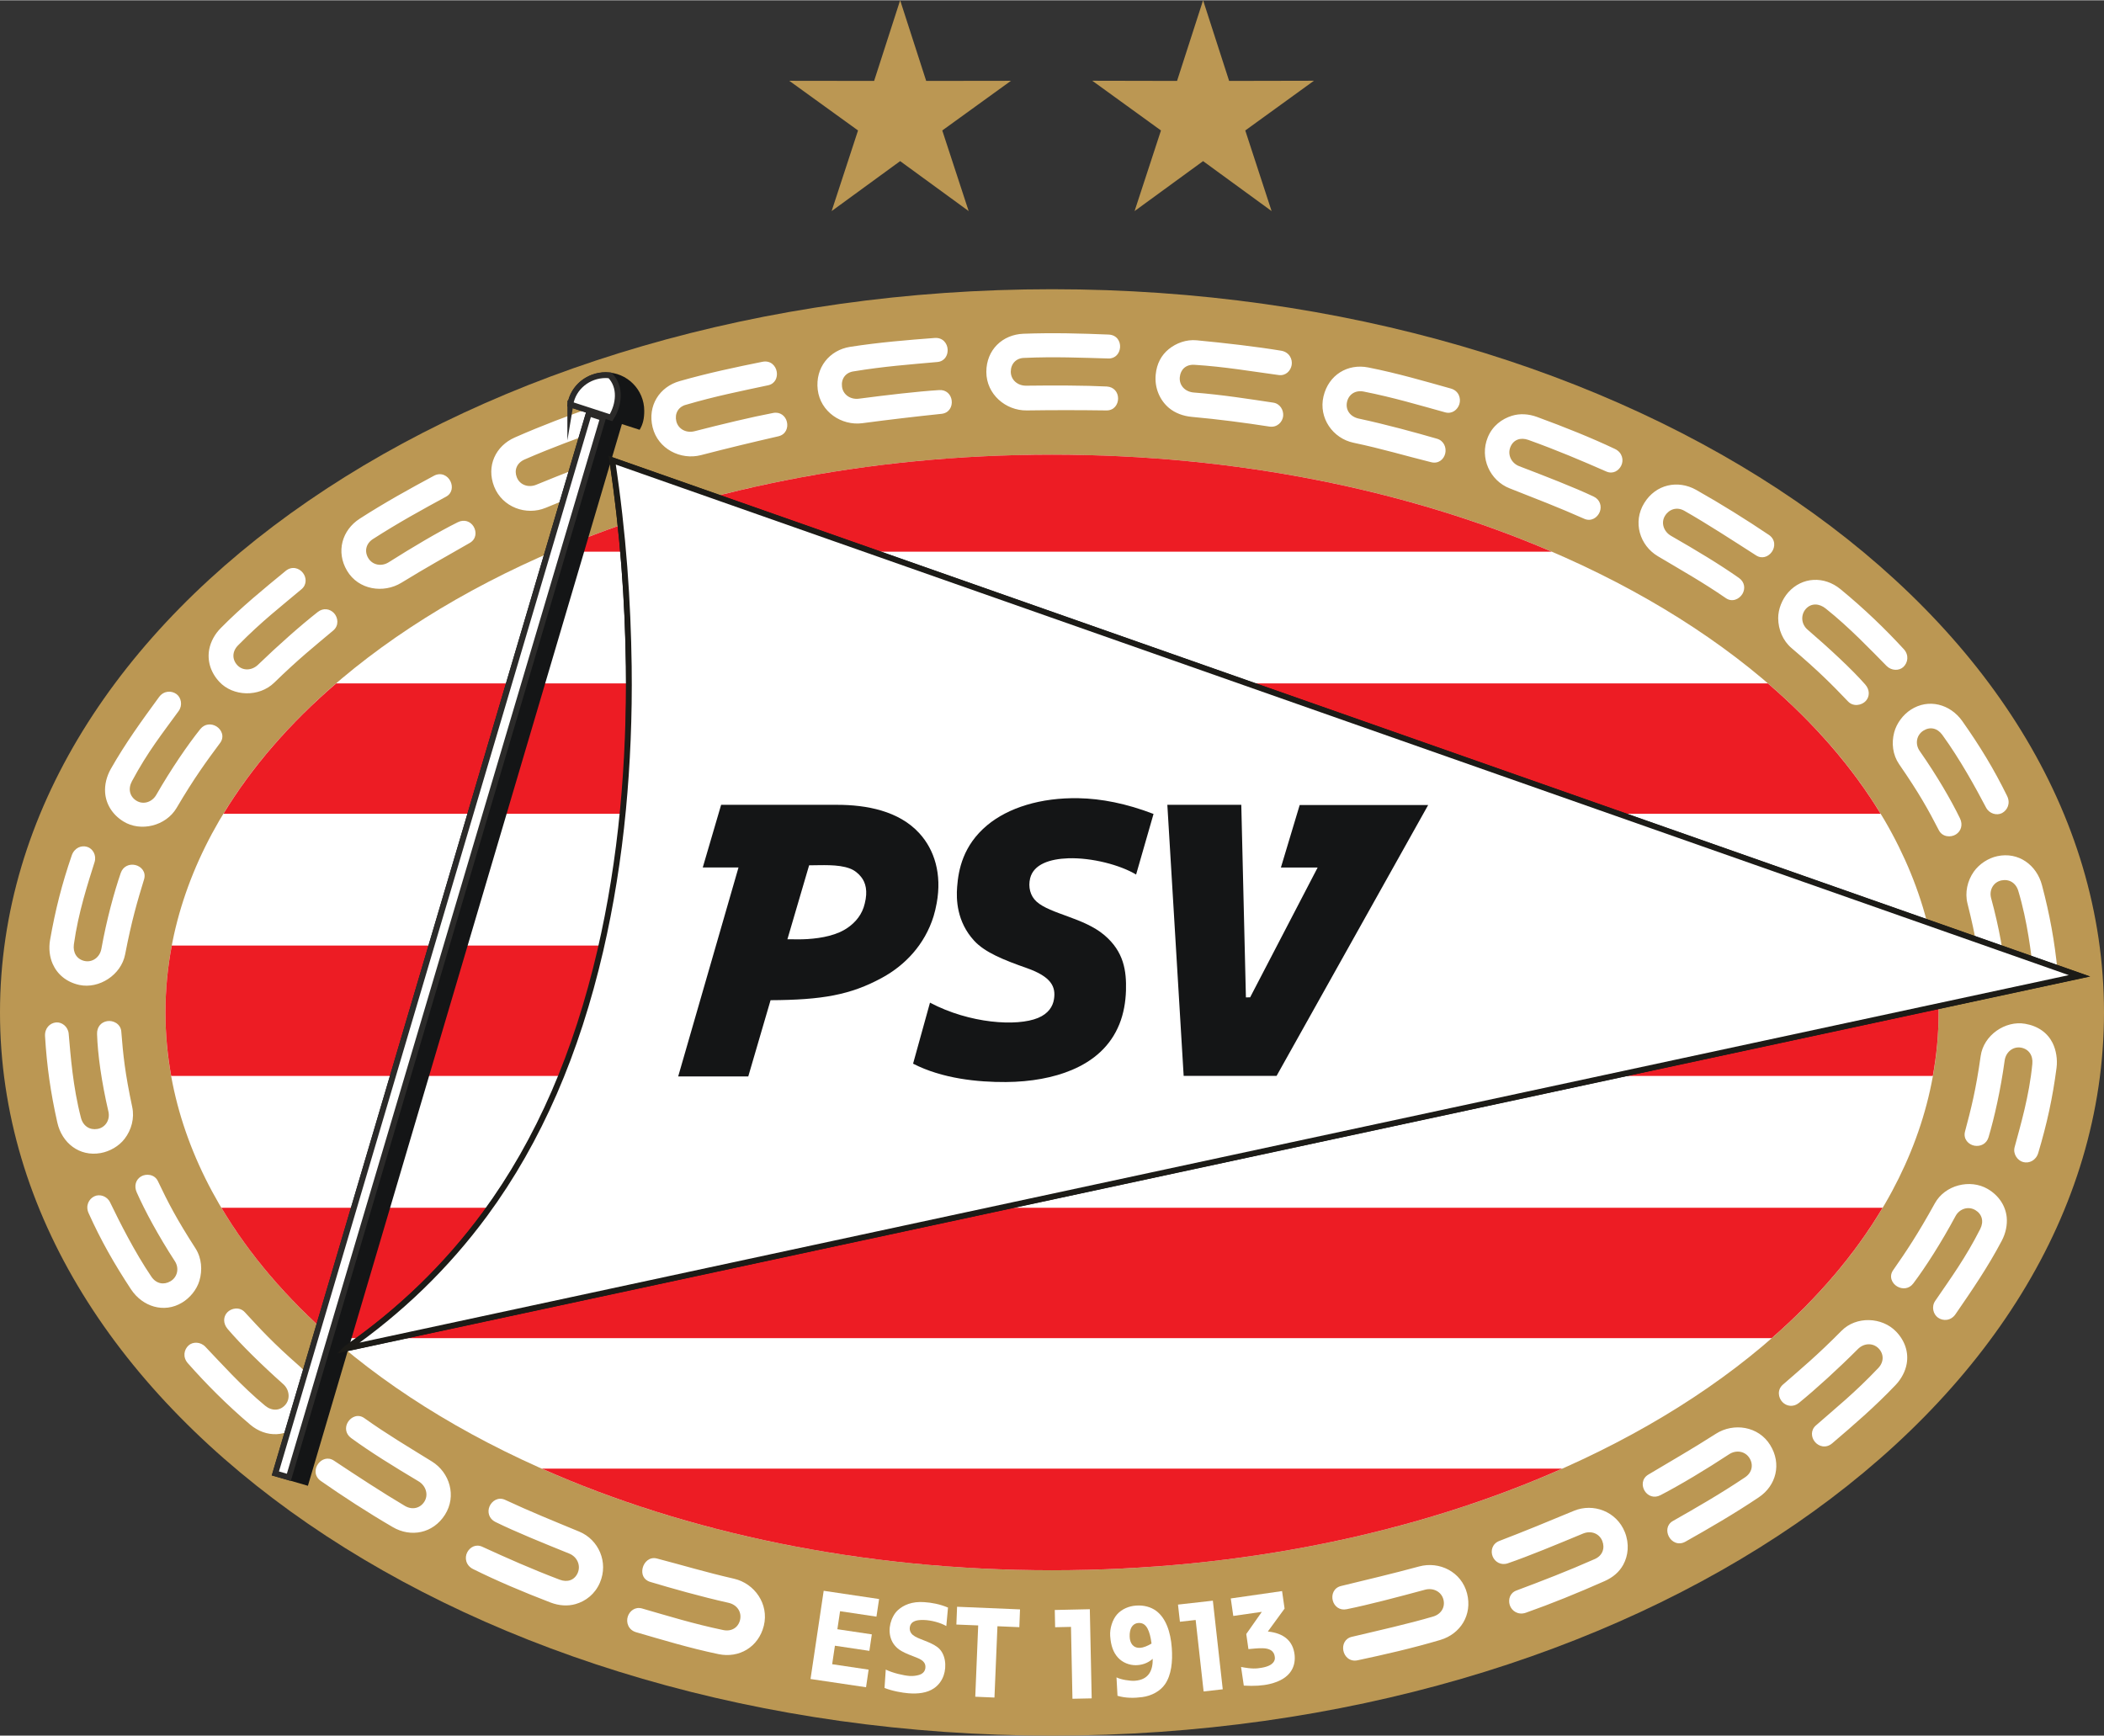 <?xml version="1.0" encoding="UTF-8"?>
<!DOCTYPE svg PUBLIC "-//W3C//DTD SVG 1.1//EN" "http://www.w3.org/Graphics/SVG/1.1/DTD/svg11.dtd">
<!-- Creator: CorelDRAW SE 2024 -->
<svg xmlns="http://www.w3.org/2000/svg" xml:space="preserve" width="875px" height="722px" version="1.1" style="shape-rendering:geometricPrecision; text-rendering:geometricPrecision; image-rendering:optimizeQuality; fill-rule:evenodd; clip-rule:evenodd"
viewBox="0 0 359.63 296.66"
 xmlns:xlink="http://www.w3.org/1999/xlink"
 xmlns:xodm="http://www.corel.com/coreldraw/odm/2003">
 <rect x="0" y="0" width="359.63" height="296.66" fill="#333333" stroke="none"/>
 <defs>
  <style type="text/css">
   <![CDATA[
    .str0 {stroke:#2B2A29;stroke-miterlimit:22.926}
    .str1 {stroke:#1C1B17;stroke-miterlimit:22.926}
    .fil3 {fill:#141516}
    .fil0 {fill:#BB9753}
    .fil2 {fill:#ED1C24}
    .fil1 {fill:white}
    .fil4 {fill:#141516;fill-rule:nonzero}
    .fil5 {fill:white;fill-rule:nonzero}
   ]]>
  </style>
 </defs>
 <g id="Warstwa_x0020_1">
  <g id="psv-eindhoven-seeklogo.cdr">
   <path class="fil0" d="M179.82 49.4c99.31,0 179.81,55.35 179.81,123.63 0,68.28 -80.5,123.63 -179.81,123.63 -99.31,0 -179.82,-55.35 -179.82,-123.63 0,-68.28 80.51,-123.63 179.82,-123.63z"/>
   <path class="fil1" d="M179.82 77.68c83.69,0 151.54,42.69 151.54,95.35 0,52.66 -67.85,95.36 -151.54,95.36 -83.7,0 -151.54,-42.7 -151.54,-95.36 0,-52.66 67.84,-95.35 151.54,-95.35z"/>
   <g>
    <path class="fil2" d="M179.82 77.68c31.68,0 61.1,6.13 85.42,16.59l-170.85 0c24.33,-10.46 53.74,-16.59 85.43,-16.59z"/>
    <path class="fil2" d="M302.17 116.78c7.91,6.8 14.42,14.29 19.28,22.29l-283.26 0c4.85,-8 11.36,-15.49 19.28,-22.29l244.7 0z"/>
    <path class="fil2" d="M330.27 161.6c0.71,3.75 1.09,7.56 1.09,11.43 0,3.67 -0.34,7.3 -0.99,10.86l-301.11 0c-0.64,-3.56 -0.98,-7.19 -0.98,-10.86 0,-3.87 0.37,-7.68 1.08,-11.43l300.91 0z"/>
    <path class="fil2" d="M321.79 206.42c-4.75,8 -11.16,15.48 -18.96,22.29l-246.03 0c-7.8,-6.81 -14.21,-14.29 -18.96,-22.29l283.95 0z"/>
    <path class="fil2" d="M267.01 251.02c-24.66,10.94 -54.73,17.37 -87.19,17.37 -32.46,0 -62.54,-6.43 -87.2,-17.37l174.39 0z"/>
   </g>
   <path class="fil1" d="M174.93 57.01c5.06,-0.19 9.96,-0.05 14.56,0.14 1.39,0.06 2.04,1.14 1.96,2.2 -0.08,0.99 -0.77,1.92 -1.99,1.89 -4.67,-0.13 -9.2,-0.33 -14.34,-0.1 -1.45,0 -2.35,1.03 -2.35,2.36 0,1.39 1.17,2.41 2.63,2.39 4.8,-0.06 9.99,-0.05 13.79,0.14 1.22,0.07 1.92,1 1.92,2.03 0.01,1.02 -0.67,2.08 -1.99,2.06 -4.6,-0.06 -8.81,-0.07 -13.62,0 -3.6,0.05 -6.91,-2.77 -6.91,-6.58 0,-3.79 2.77,-6.39 6.34,-6.53zm139.65 43.66c4.07,3.34 7.67,6.82 10.83,10.26 0.93,1.02 0.7,2.32 -0.07,3.04 -0.72,0.68 -2.03,0.68 -2.88,-0.18 -2.5,-2.53 -6.37,-6.61 -10.39,-9.8 -1.13,-0.91 -2.48,-0.95 -3.38,0.03 -0.93,1.03 -0.84,2.62 0.27,3.57 3.66,3.15 7.56,6.76 9.85,9.37 0.81,0.92 0.79,2.06 0.11,2.82 -0.69,0.75 -2.13,1.05 -3.04,0.09 -2.74,-2.87 -5.04,-5.2 -9.65,-9.12 -1.49,-1.26 -2.27,-3.17 -2.29,-5.09 -0.01,-1.59 0.68,-3.26 1.72,-4.44 2.39,-2.68 6.16,-2.82 8.92,-0.55zm20.83 22.56c3.03,4.3 5.39,8.18 7.66,12.8 0.61,1.25 0.06,2.42 -0.87,2.92 -0.88,0.46 -2.17,0.13 -2.73,-0.94 -1.74,-3.32 -4.46,-8.28 -7.48,-12.43 -0.86,-1.18 -2.1,-1.43 -3.23,-0.72 -1.18,0.74 -1.47,2.27 -0.64,3.47 2.96,4.24 5.38,8.4 6.9,11.54 0.53,1.1 0.16,2.19 -0.7,2.73 -0.86,0.55 -2.3,0.47 -2.91,-0.7 -1.85,-3.59 -3.37,-6.33 -6.79,-11.29 -1.11,-1.61 -1.34,-3.61 -0.85,-5.46 0.41,-1.55 1.52,-3.02 2.84,-3.87 3.02,-1.96 6.73,-0.97 8.8,1.95zm13.62 28.05c1.34,5.09 2.15,9.53 2.66,14.66 0.14,1.38 -0.79,2.31 -1.84,2.44 -0.98,0.13 -2.07,-0.63 -2.23,-1.83 -0.47,-3.72 -1.05,-9.02 -2.64,-14.3 -0.42,-1.39 -1.58,-2.06 -2.88,-1.79 -1.36,0.28 -2.15,1.64 -1.76,3.05 1.37,5.03 2.2,9.73 2.44,13.17 0.09,1.22 -0.64,2.05 -1.64,2.26 -1,0.21 -2.32,-0.37 -2.48,-1.67 -0.48,-4.02 -0.89,-7 -2.36,-12.84 -0.48,-1.89 -0.02,-3.91 1.08,-5.47 0.93,-1.31 2.46,-2.31 4,-2.64 3.62,-0.79 6.74,1.5 7.65,4.96zm2.49 31.21c-0.68,5.22 -1.65,9.59 -3.12,14.53 -0.39,1.33 -1.56,1.85 -2.58,1.59 -0.96,-0.25 -1.78,-1.37 -1.47,-2.54 0.97,-3.62 2.51,-8.75 3.03,-14.25 0.14,-1.45 -0.62,-2.53 -1.92,-2.77 -1.38,-0.25 -2.61,0.75 -2.81,2.2 -0.69,5.05 -1.77,9.79 -2.75,13.1 -0.35,1.18 -1.41,1.64 -2.42,1.46 -1,-0.18 -1.94,-1.13 -1.61,-2.41 1.04,-3.91 1.84,-6.98 2.68,-12.92 0.5,-3.56 4.2,-6.1 7.6,-5.51 2.22,0.38 3.84,1.56 4.7,3.29 0.59,1.19 0.86,2.79 0.67,4.23zm-146.97 -124.36c4.84,0.46 10.35,1.1 14.44,1.78 1.37,0.23 1.97,1.43 1.79,2.46 -0.18,0.98 -1,1.86 -2.21,1.7 -4.61,-0.62 -9.26,-1.43 -14.4,-1.75 -1.45,-0.09 -2.38,0.78 -2.51,2.1 -0.14,1.39 0.88,2.53 2.43,2.64 4.77,0.36 9.82,1.17 13.51,1.72 1.21,0.17 1.82,1.28 1.73,2.29 -0.1,1.02 -1.03,2.01 -2.34,1.81 -4.26,-0.66 -8.66,-1.24 -13.28,-1.66 -1.45,-0.13 -2.85,-0.64 -3.92,-1.54 -1.56,-1.32 -2.47,-3.43 -2.25,-5.68 0.18,-1.88 0.96,-3.32 2.23,-4.36 1.27,-1.03 3,-1.68 4.78,-1.51zm29.31 4.64c4.97,0.98 9.71,2.37 14.14,3.61 1.34,0.38 1.76,1.67 1.44,2.68 -0.3,0.94 -1.24,1.71 -2.41,1.39 -4.49,-1.24 -8.86,-2.55 -13.91,-3.55 -1.43,-0.29 -2.56,0.44 -2.87,1.73 -0.32,1.36 0.5,2.57 2.02,2.89 4.68,1 9.77,2.4 13.36,3.44 1.17,0.34 1.63,1.51 1.4,2.51 -0.23,0.99 -1.13,1.82 -2.41,1.5 -4.47,-1.11 -8.34,-2.29 -13.28,-3.33 -3.51,-0.74 -5.99,-4.22 -5.12,-7.92 0.87,-3.69 4.14,-5.64 7.64,-4.95zm28.88 8.47c4.75,1.74 9.28,3.56 13.31,5.47 1.25,0.6 1.53,1.91 1.06,2.85 -0.44,0.89 -1.43,1.49 -2.55,1 -4.26,-1.87 -8.4,-3.63 -13.32,-5.4 -1.37,-0.49 -2.57,-0.02 -3.07,1.21 -0.53,1.29 0.13,2.75 1.5,3.28 4.46,1.71 9.28,3.57 12.72,5.19 1.11,0.52 1.43,1.68 1.05,2.63 -0.38,0.95 -1.45,1.71 -2.66,1.17 -4.24,-1.89 -8.27,-3.44 -12.74,-5.2 -3.35,-1.31 -5.18,-5.2 -3.74,-8.72 0.8,-1.97 2.42,-3.16 4.14,-3.69 1.34,-0.41 2.83,-0.33 4.3,0.21zm27.18 12.46c4.41,2.49 8.6,5.12 12.42,7.69 1.15,0.77 1.12,2.08 0.5,2.93 -0.59,0.81 -1.66,1.24 -2.68,0.58 -3.95,-2.53 -8.41,-5.44 -12.27,-7.63 -1.26,-0.72 -2.61,-0.27 -3.3,0.87 -0.73,1.18 -0.23,2.69 1.04,3.42 4.27,2.45 8.27,4.85 11.61,7.2 1,0.71 1.11,1.86 0.58,2.74 -0.53,0.87 -1.73,1.46 -2.82,0.71 -3.95,-2.72 -7.5,-4.71 -11.63,-7.17 -3.09,-1.83 -4.33,-5.84 -2.33,-9.08 1.98,-3.23 5.76,-4.01 8.88,-2.26zm-247.16 159.79c-4.01,-3.41 -7.56,-6.99 -10.65,-10.49 -0.92,-1.04 -0.66,-2.33 0.12,-3.04 0.73,-0.67 2.04,-0.65 2.88,0.23 2.46,2.57 6.25,6.81 10.21,10.07 1.12,0.92 2.47,0.9 3.38,-0.07 0.96,-1.01 0.8,-2.65 -0.29,-3.62 -3.61,-3.21 -7.26,-6.79 -9.51,-9.44 -0.79,-0.94 -0.75,-2.07 -0.06,-2.82 0.7,-0.74 2.1,-1.01 3,-0.04 2.69,2.92 4.8,5.24 9.35,9.23 1.47,1.29 2.21,3.21 2.19,5.13 -0.01,1.6 -0.72,3.25 -1.79,4.41 -2.44,2.65 -6.11,2.76 -8.83,0.45zm-20.37 -23.13c-2.89,-4.4 -5.12,-8.31 -7.24,-13.01 -0.57,-1.26 0.02,-2.42 0.97,-2.88 0.89,-0.44 2.17,-0.07 2.7,1.03 1.63,3.37 4.18,8.46 7.06,12.71 0.82,1.2 2.1,1.45 3.25,0.78 1.2,-0.7 1.55,-2.23 0.75,-3.45 -2.81,-4.33 -5.1,-8.57 -6.51,-11.75 -0.5,-1.12 -0.14,-2.2 0.74,-2.72 0.87,-0.52 2.32,-0.39 2.88,0.8 1.74,3.65 3.17,6.44 6.43,11.5 1.05,1.65 1.21,3.71 0.66,5.54 -0.46,1.53 -1.61,2.92 -2.96,3.73 -3.08,1.86 -6.76,0.7 -8.73,-2.28zm-12.59 -28.5c-1.15,-5.13 -1.79,-9.6 -2.1,-14.75 -0.09,-1.38 0.83,-2.27 1.88,-2.37 0.99,-0.09 2.05,0.71 2.16,1.92 0.33,3.73 0.71,9.05 2.1,14.39 0.37,1.41 1.5,2.12 2.81,1.9 1.37,-0.23 2.21,-1.56 1.88,-2.98 -1.18,-5.08 -1.84,-9.81 -1.94,-13.25 -0.04,-1.23 0.71,-2.03 1.72,-2.2 1.01,-0.18 2.31,0.45 2.42,1.76 0.32,4.03 0.62,7.03 1.87,12.92 0.41,1.91 -0.13,3.91 -1.3,5.43 -0.97,1.27 -2.54,2.16 -4.09,2.44 -3.64,0.65 -6.63,-1.72 -7.41,-5.21zm-1.24 -31.23c0.91,-5.18 2.03,-9.56 3.7,-14.43 0.45,-1.31 1.64,-1.79 2.65,-1.47 0.95,0.29 1.62,1.44 1.26,2.59 -1.12,3.58 -2.78,8.59 -3.54,14.06 -0.2,1.44 0.51,2.56 1.8,2.85 1.36,0.31 2.64,-0.63 2.9,-2.07 0.9,-5.02 2.19,-9.71 3.31,-12.97 0.4,-1.16 1.48,-1.58 2.48,-1.36 1,0.22 1.89,1.17 1.51,2.44 -1.15,3.77 -2.1,6.94 -3.24,12.84 -0.68,3.52 -4.46,5.95 -7.84,5.22 -2.19,-0.48 -3.76,-1.82 -4.54,-3.59 -0.54,-1.21 -0.7,-2.68 -0.45,-4.11zm114.26 122.1c-4.96,-1.03 -9.68,-2.47 -14.1,-3.75 -1.33,-0.39 -1.74,-1.69 -1.41,-2.69 0.31,-0.94 1.25,-1.7 2.42,-1.37 4.48,1.29 8.84,2.64 13.88,3.69 1.42,0.3 2.56,-0.41 2.88,-1.7 0.33,-1.35 -0.47,-2.62 -1.98,-2.96 -4.67,-1.04 -9.8,-2.5 -13.37,-3.57 -1.18,-0.35 -1.53,-1.39 -1.29,-2.38 0.24,-0.99 1.15,-1.95 2.43,-1.62 4.45,1.16 8.27,2.33 13.2,3.46 3.5,0.81 5.99,4.33 5.08,8.03 -0.91,3.67 -4.24,5.59 -7.74,4.86zm-28.73 -8.83c-4.73,-1.82 -9.22,-3.72 -13.22,-5.71 -1.24,-0.61 -1.5,-1.92 -1.01,-2.86 0.46,-0.88 1.46,-1.47 2.57,-0.96 4.23,1.94 8.34,3.77 13.23,5.63 1.36,0.52 2.56,0.06 3.09,-1.16 0.55,-1.28 -0.09,-2.75 -1.45,-3.3 -4.43,-1.79 -9.22,-3.73 -12.63,-5.41 -1.1,-0.54 -1.4,-1.71 -1,-2.65 0.4,-0.94 1.48,-1.68 2.68,-1.12 4.2,1.96 8.2,3.58 12.65,5.42 3.32,1.37 5.04,5.24 3.54,8.73 -0.84,1.96 -2.42,3.16 -4.15,3.66 -1.35,0.39 -2.84,0.29 -4.3,-0.27zm-26.96 -12.89c-4.38,-2.55 -8.52,-5.26 -12.3,-7.89 -1.13,-0.8 -1.08,-2.1 -0.44,-2.94 0.6,-0.8 1.67,-1.21 2.69,-0.53 3.9,2.59 8.31,5.48 12.13,7.74 1.26,0.74 2.61,0.4 3.32,-0.72 0.75,-1.17 0.28,-2.73 -0.98,-3.48 -4.24,-2.53 -8.23,-4.99 -11.54,-7.41 -0.98,-0.72 -1.08,-1.87 -0.53,-2.74 0.54,-0.86 1.71,-1.43 2.79,-0.66 3.9,2.78 7.46,4.88 11.55,7.41 3.05,1.89 4.27,5.92 2.23,9.12 -2.04,3.2 -5.84,3.91 -8.92,2.1zm275.02 -48.94c-2.37,4.5 -5.07,8.43 -7.91,12.56 -0.79,1.14 -2.11,1.19 -2.98,0.58 -0.81,-0.57 -1.17,-1.87 -0.48,-2.87 2.67,-3.91 5.2,-7.36 7.7,-12.3 0.65,-1.3 0.3,-2.54 -0.84,-3.22 -1.19,-0.71 -2.7,-0.25 -3.39,1.03 -2.41,4.49 -5.13,8.74 -7.21,11.5 -0.73,0.98 -1.89,1.04 -2.77,0.52 -0.88,-0.52 -1.44,-1.7 -0.68,-2.78 2.26,-3.23 4.22,-6.17 7.13,-11.43 1.73,-3.14 6.03,-4.2 9.02,-2.46 1.94,1.13 3.06,2.91 3.26,4.83 0.13,1.32 -0.17,2.76 -0.85,4.04zm-18.15 24.66c-3.51,3.69 -7.13,6.81 -10.84,9.97 -1.06,0.9 -2.3,0.54 -2.96,-0.28 -0.63,-0.77 -0.73,-1.98 0.18,-2.78 3.5,-3.08 6.62,-5.55 10.67,-9.82 1,-1.05 0.97,-2.42 0.04,-3.37 -0.96,-0.96 -2.48,-0.92 -3.52,0.12 -3.36,3.37 -7.16,6.83 -10.08,9.21 -0.95,0.78 -2.13,0.59 -2.83,-0.15 -0.71,-0.74 -0.92,-2.09 0.07,-2.96 3.25,-2.84 5.8,-4.94 10.03,-9.21 2.52,-2.56 6.93,-2.37 9.33,0.12 1.56,1.62 2.15,3.59 1.82,5.49 -0.22,1.3 -0.91,2.61 -1.91,3.66zm-23.36 19.18c-4.21,2.83 -8.54,5.33 -12.55,7.59 -1.21,0.68 -2.36,0.06 -2.84,-0.88 -0.46,-0.88 -0.37,-2.05 0.69,-2.65 4.04,-2.3 8.06,-4.6 12.34,-7.47 1.21,-0.81 1.46,-2.15 0.76,-3.28 -0.73,-1.19 -2.28,-1.46 -3.5,-0.65 -3.98,2.62 -8.37,5.25 -11.71,6.98 -1.08,0.57 -2.15,0.16 -2.7,-0.71 -0.54,-0.86 -0.52,-2.12 0.61,-2.8 3.95,-2.37 7.29,-4.25 11.55,-6.98 3.02,-1.93 7.28,-1.32 9.28,1.92 2,3.22 1.03,6.94 -1.93,8.93zm-26.36 14.33c-4.63,2.05 -9.13,3.88 -13.47,5.41 -1.31,0.46 -2.43,-0.3 -2.75,-1.31 -0.29,-0.94 0,-2.06 1.14,-2.49 4.4,-1.65 8.7,-3.3 13.4,-5.38 1.33,-0.59 1.76,-1.87 1.27,-3.1 -0.52,-1.29 -1.94,-1.81 -3.29,-1.25 -4.43,1.84 -9.26,3.85 -12.85,5.08 -1.16,0.4 -2.2,-0.22 -2.59,-1.16 -0.39,-0.95 -0.1,-2.18 1.13,-2.66 4.3,-1.65 8.31,-3.3 12.75,-5.15 3.31,-1.38 7.3,0.1 8.71,3.64 0.79,1.98 0.59,4.01 -0.28,5.59 -0.68,1.23 -1.74,2.14 -3.17,2.78zm-28.08 10.06c-4.86,1.44 -9.64,2.52 -14.14,3.48 -1.36,0.29 -2.27,-0.65 -2.45,-1.69 -0.17,-0.97 0.26,-2.04 1.45,-2.32 4.56,-1.08 9.66,-2.22 13.91,-3.47 1.4,-0.42 2.08,-1.63 1.75,-2.91 -0.35,-1.35 -1.74,-2.05 -3.15,-1.67 -4.63,1.25 -9.66,2.58 -13.39,3.33 -1.2,0.25 -2.11,-0.49 -2.37,-1.48 -0.26,-0.99 0.14,-2.18 1.42,-2.49 4.47,-1.09 8.7,-2.08 13.34,-3.34 3.47,-0.94 7.24,0.92 8.19,4.61 0.94,3.67 -1.14,6.93 -4.56,7.95zm-227.28 -148.86c2.51,-4.43 5.31,-8.28 8.27,-12.33 0.82,-1.11 2.14,-1.12 2.99,-0.49 0.79,0.59 1.07,1.9 0.36,2.88 -2.78,3.84 -5.26,6.91 -8,12.03 -0.68,1.28 -0.37,2.58 0.75,3.29 1.17,0.75 2.69,0.29 3.42,-0.98 2.54,-4.42 5.37,-8.55 7.52,-11.24 0.77,-0.96 1.93,-0.99 2.79,-0.45 0.87,0.55 1.39,1.74 0.61,2.8 -2.35,3.17 -4.4,5.95 -7.45,11.13 -1.83,3.09 -6.15,4.13 -9.09,2.3 -1.91,-1.18 -2.98,-2.99 -3.12,-4.92 -0.1,-1.32 0.24,-2.75 0.95,-4.02zm18.83 -24.13c3.57,-3.62 7.31,-6.66 11.08,-9.76 1.07,-0.88 2.31,-0.49 2.95,0.34 0.61,0.78 0.69,2 -0.23,2.78 -3.56,3.01 -6.73,5.42 -10.86,9.61 -1.02,1.03 -1.04,2.38 -0.15,3.36 0.94,1.04 2.51,0.97 3.56,-0.04 3.43,-3.31 7.25,-6.7 10.21,-9.02 0.96,-0.76 2.09,-0.55 2.79,0.2 0.69,0.76 0.87,2.11 -0.14,2.96 -3.3,2.78 -5.79,4.74 -10.1,8.93 -2.58,2.5 -7.03,2.37 -9.38,-0.17 -1.53,-1.65 -2.08,-3.67 -1.71,-5.57 0.25,-1.3 0.95,-2.59 1.98,-3.62zm23.73 -18.68c4.25,-2.74 8.63,-5.16 12.69,-7.34 1.22,-0.66 2.36,-0.02 2.82,0.93 0.44,0.89 0.33,2.06 -0.74,2.64 -4.09,2.22 -8.15,4.45 -12.48,7.23 -1.23,0.78 -1.51,2.12 -0.83,3.26 0.71,1.2 2.25,1.51 3.49,0.73 4.03,-2.55 8.47,-5.19 11.84,-6.86 1.1,-0.54 2.16,-0.12 2.69,0.76 0.52,0.88 0.48,2.13 -0.67,2.79 -3.99,2.3 -7.36,4.15 -11.67,6.8 -3.06,1.88 -7.36,1.23 -9.3,-2.05 -1.93,-3.25 -0.85,-6.95 2.16,-8.89zm26.52 -13.89c4.63,-2.04 9.19,-3.75 13.54,-5.27 1.31,-0.46 2.33,0.35 2.64,1.36 0.29,0.95 0,2.08 -1.14,2.49 -4.4,1.6 -8.66,3.13 -13.38,5.19 -1.33,0.59 -1.81,1.82 -1.32,3.05 0.51,1.3 1.98,1.82 3.33,1.26 4.44,-1.82 9.27,-3.72 12.87,-4.93l-2.13 5.2c-3,1.17 -5.95,2.36 -9.14,3.68 -3.32,1.37 -7.4,-0.09 -8.8,-3.62 -1.39,-3.53 0.25,-6.97 3.53,-8.41zm28.16 -9.63c4.87,-1.39 9.66,-2.4 14.18,-3.31 1.36,-0.27 2.26,0.67 2.43,1.72 0.16,0.98 -0.29,2.05 -1.48,2.3 -4.58,0.98 -9.02,1.86 -13.96,3.31 -1.41,0.34 -2.04,1.55 -1.73,2.84 0.33,1.35 1.71,2.07 3.13,1.7 4.65,-1.19 9.69,-2.41 13.43,-3.12 1.2,-0.23 2.1,0.52 2.34,1.51 0.25,0.99 -0.16,2.18 -1.45,2.48 -4.48,1.03 -8.57,2.01 -13.23,3.22 -3.48,0.9 -7.37,-1.06 -8.27,-4.76 -0.9,-3.68 1.17,-6.91 4.61,-7.89zm29.14 -5.86c5.01,-0.78 9.88,-1.17 14.47,-1.52 1.39,-0.1 2.17,0.94 2.21,2 0.04,0.99 -0.53,2 -1.75,2.11 -4.66,0.42 -9.17,0.75 -14.25,1.59 -1.45,0.17 -2.22,1.29 -2.06,2.61 0.16,1.38 1.44,2.26 2.9,2.07 4.75,-0.62 9.91,-1.23 13.7,-1.47 1.23,-0.09 2.02,0.76 2.15,1.78 0.13,1.02 -0.42,2.14 -1.74,2.28 -4.58,0.48 -8.76,0.97 -13.53,1.6 -3.56,0.47 -7.18,-1.95 -7.63,-5.73 -0.44,-3.76 2,-6.76 5.53,-7.32z"/>
   <path class="fil3" d="M100.16 70.46l-53.68 181.7 6.15 1.79 6.81 -23.05 297.74 -64.02 -252.56 -88.76 1.68 -5.67 3.03 0.98c0.6,-0.99 0.79,-2 0.79,-3.24 0,-3.63 -2.94,-6.58 -6.57,-6.58 -3.41,0 -6.25,2.5 -6.59,5.81l3.2 1.04zm-40.28 158.96l44.39 -150.12c1.67,11.47 2.57,22.99 2.73,34.58 0.11,8.15 -0.12,16.29 -0.89,24.4 -0.76,8.06 -1.97,16.09 -3.8,23.99 -3.75,16.14 -9.9,31.56 -19.78,44.97 -6.33,8.6 -13.96,15.99 -22.65,22.18z"/>
   <path class="fil1 str0" d="M100.66 70.62l-53.6 181.22 2.31 0.67 53.7 -181.1 -2.41 -0.79zm-3.18 -1.53l6.97 2.27c1.39,-2.2 1.75,-5.29 -0.2,-7.24 -0.23,-0.02 -0.47,-0.04 -0.7,-0.04 -2.99,0 -5.59,2.08 -6.07,5.01z"/>
   <path class="fil1 str1" d="M59.21 230.47l296.24 -63.7 -250.81 -88.14c1.92,12.69 2.68,24.22 2.83,35.25 0.11,8.59 -0.25,16.72 -0.98,24.44 -0.81,8.48 -2.11,16.47 -3.86,24.06 -4.06,17.48 -10.45,32.48 -19.76,45.14 -6.58,8.93 -14.49,16.57 -23.66,22.95z"/>
   <g>
    <polygon class="fil0" points="153.86,0 158.31,13.79 172.8,13.77 161.06,22.26 165.57,36.04 153.86,27.5 142.15,36.04 146.66,22.26 134.91,13.77 149.41,13.79 "/>
    <polygon class="fil0" points="205.64,0 210.09,13.79 224.59,13.76 212.85,22.26 217.35,36.04 205.64,27.5 193.93,36.04 198.44,22.26 186.7,13.76 201.19,13.79 "/>
   </g>
   <g>
    <path class="fil4" d="M194.19 149.46l2.98 -10.36c-4.68,-1.8 -8.97,-2.62 -12.79,-2.69 -6.53,-0.13 -12.05,1.64 -15.62,4.6 -4.16,3.46 -4.94,7.64 -5.16,10.56 -0.17,2.13 -0.07,5.95 2.9,9.19 1.86,2.04 5.17,3.34 9.01,4.69 4.19,1.48 4.99,3.19 4.64,5.34 -0.19,1.19 -0.93,2.44 -2.72,3.18 -3.6,1.5 -11.7,0.97 -18.47,-2.61l-2.89 10.43c5,2.57 11.08,3.17 15.87,3.14 4.28,-0.03 8.17,-0.75 11.28,-2.07 3.69,-1.56 6.59,-4.04 8.12,-7.84 0.72,-1.79 1.06,-3.76 1.12,-5.74 0.09,-3.32 -0.33,-6.62 -3.7,-9.47 -3.52,-2.98 -9.21,-3.6 -11.57,-5.71 -1.11,-0.99 -1.47,-2.53 -1.11,-4.01 0.6,-2.4 3.37,-3.3 6.51,-3.41 4.04,-0.13 8.88,1.14 11.6,2.78z"/>
    <polygon class="fil4" points="199.53,137.54 202.32,183.88 218.2,183.88 244.11,137.58 222.15,137.58 218.94,148.26 225.22,148.26 213.68,170.45 212.96,170.46 212.17,137.54 "/>
    <path class="fil4" d="M138.3 147.88l-3.71 12.64c1.19,0 2.23,0.05 3.44,-0.03 2.49,-0.16 5.1,-0.67 6.95,-2 1.26,-0.9 2.4,-2.2 2.83,-4.08 0.54,-2.12 0.16,-3.57 -0.62,-4.54 -0.5,-0.63 -1.14,-1.15 -1.94,-1.45 -2.03,-0.76 -4.86,-0.54 -6.95,-0.54zm-6.59 23.06l-3.81 13.03 -11.98 0 10.31 -35.72 -6.11 0 3.14 -10.71 19.83 0c4.98,0 10.54,1.02 14.04,4.85 2.61,2.85 3.88,7 2.98,11.94 -0.15,0.8 -0.32,1.56 -0.54,2.27 -1.5,4.83 -4.88,8.37 -8.78,10.49 -5.43,2.97 -10.31,3.8 -19.08,3.85z"/>
   </g>
   <g>
    <polygon class="fil1" points="186.28,275.05 180.29,275.18 180.35,278.13 183.06,278.07 183.31,290.36 186.6,290.29 "/>
    <polygon class="fil1" points="207.31,273.59 201.35,274.26 201.68,277.19 204.37,276.89 205.73,289.11 209,288.74 "/>
    <polygon class="fil1" points="163.59,274.63 163.47,277.67 167.2,277.82 166.7,290.01 169.98,290.15 170.49,277.96 174.23,278.12 174.35,275.08 "/>
    <polygon class="fil1" points="140.79,271.9 150.26,273.31 149.81,276.32 143.59,275.39 143.13,278.47 149.02,279.35 148.6,282.17 142.71,281.29 142.24,284.45 148.47,285.38 148.03,288.39 138.54,286.98 "/>
    <path class="fil5" d="M161.75 277.93l0.29 -3.16c-1.41,-0.6 -2.83,-0.85 -4.06,-0.93 -2.1,-0.15 -3.54,0.49 -4.52,1.38 -0.64,0.59 -1.06,1.48 -1.26,2.27 -0.4,1.63 -0.03,3.6 1.87,4.7 0.72,0.42 1.67,0.77 2.6,1.13 1.42,0.54 1.56,1.18 1.5,1.79 -0.08,0.65 -0.54,1.03 -1.14,1.19 -0.39,0.11 -0.95,0.2 -1.55,0.16 -1.01,-0.07 -2.89,-0.5 -4.08,-1.09l-0.21 3.14c1.36,0.54 3.08,0.83 4.09,0.91 1.63,0.13 3.2,-0.05 4.37,-0.86 0.7,-0.48 1.31,-1.21 1.65,-2.2 0.53,-1.52 0.37,-3.78 -1.11,-4.86 -1.32,-0.97 -3.29,-1.32 -4.15,-2.04 -0.41,-0.34 -0.6,-0.82 -0.53,-1.31 0.17,-1.18 1.38,-1.28 2.38,-1.26 1.28,0.03 2.9,0.47 3.86,1.04z"/>
    <path class="fil1" d="M194.18 274.43c1.34,-0.1 2.54,0.24 3.44,0.9 1.65,1.23 2.47,3.58 2.67,6.33 0.17,2.32 -0.06,4.64 -1.17,6.23 -0.79,1.14 -2.24,1.96 -3.86,2.18 -1.39,0.19 -2.89,0.19 -4.25,-0.22l-0.17 -3.15c0.71,0.38 2.32,0.64 3.14,0.58 2.47,-0.18 3.08,-1.89 3.05,-3.75 -0.94,0.83 -1.96,1.07 -2.88,1.09 -1.1,0.01 -2.26,-0.43 -3.05,-1.29 -0.78,-0.85 -1.23,-2.01 -1.34,-3.71 -0.09,-1.25 0.37,-2.78 1.18,-3.69 0.82,-0.92 2.04,-1.42 3.24,-1.5zm2.65 6.49c-0.29,-2.19 -0.86,-3.5 -2.07,-3.52 -0.6,-0.01 -1.09,0.24 -1.4,0.82 -0.18,0.35 -0.29,0.88 -0.27,1.49 0.03,1.14 0.59,2.01 1.81,1.94 0.52,-0.03 1.28,-0.33 1.93,-0.73z"/>
    <path class="fil1" d="M210.37 273.21l8.77 -1.26 0.43 2.99 -2.86 3.92c2.75,0.29 4.3,1.62 4.57,3.97 0.19,1.69 -0.37,4.1 -4.28,5.01 -1.14,0.27 -2.62,0.38 -4.4,0.27l-0.47 -3.19c1.87,0.36 2.63,0.3 3.57,0.13 2.1,-0.37 2.22,-1.33 2.21,-1.68 -0.04,-0.65 -0.27,-1.62 -2.14,-1.65 -0.79,-0.02 -1.6,0.09 -2.38,0.15l-0.37 -2.58 2.66 -3.79 -4.88 0.7 -0.43 -2.99z"/>
   </g>
  </g>
 </g>
</svg>
